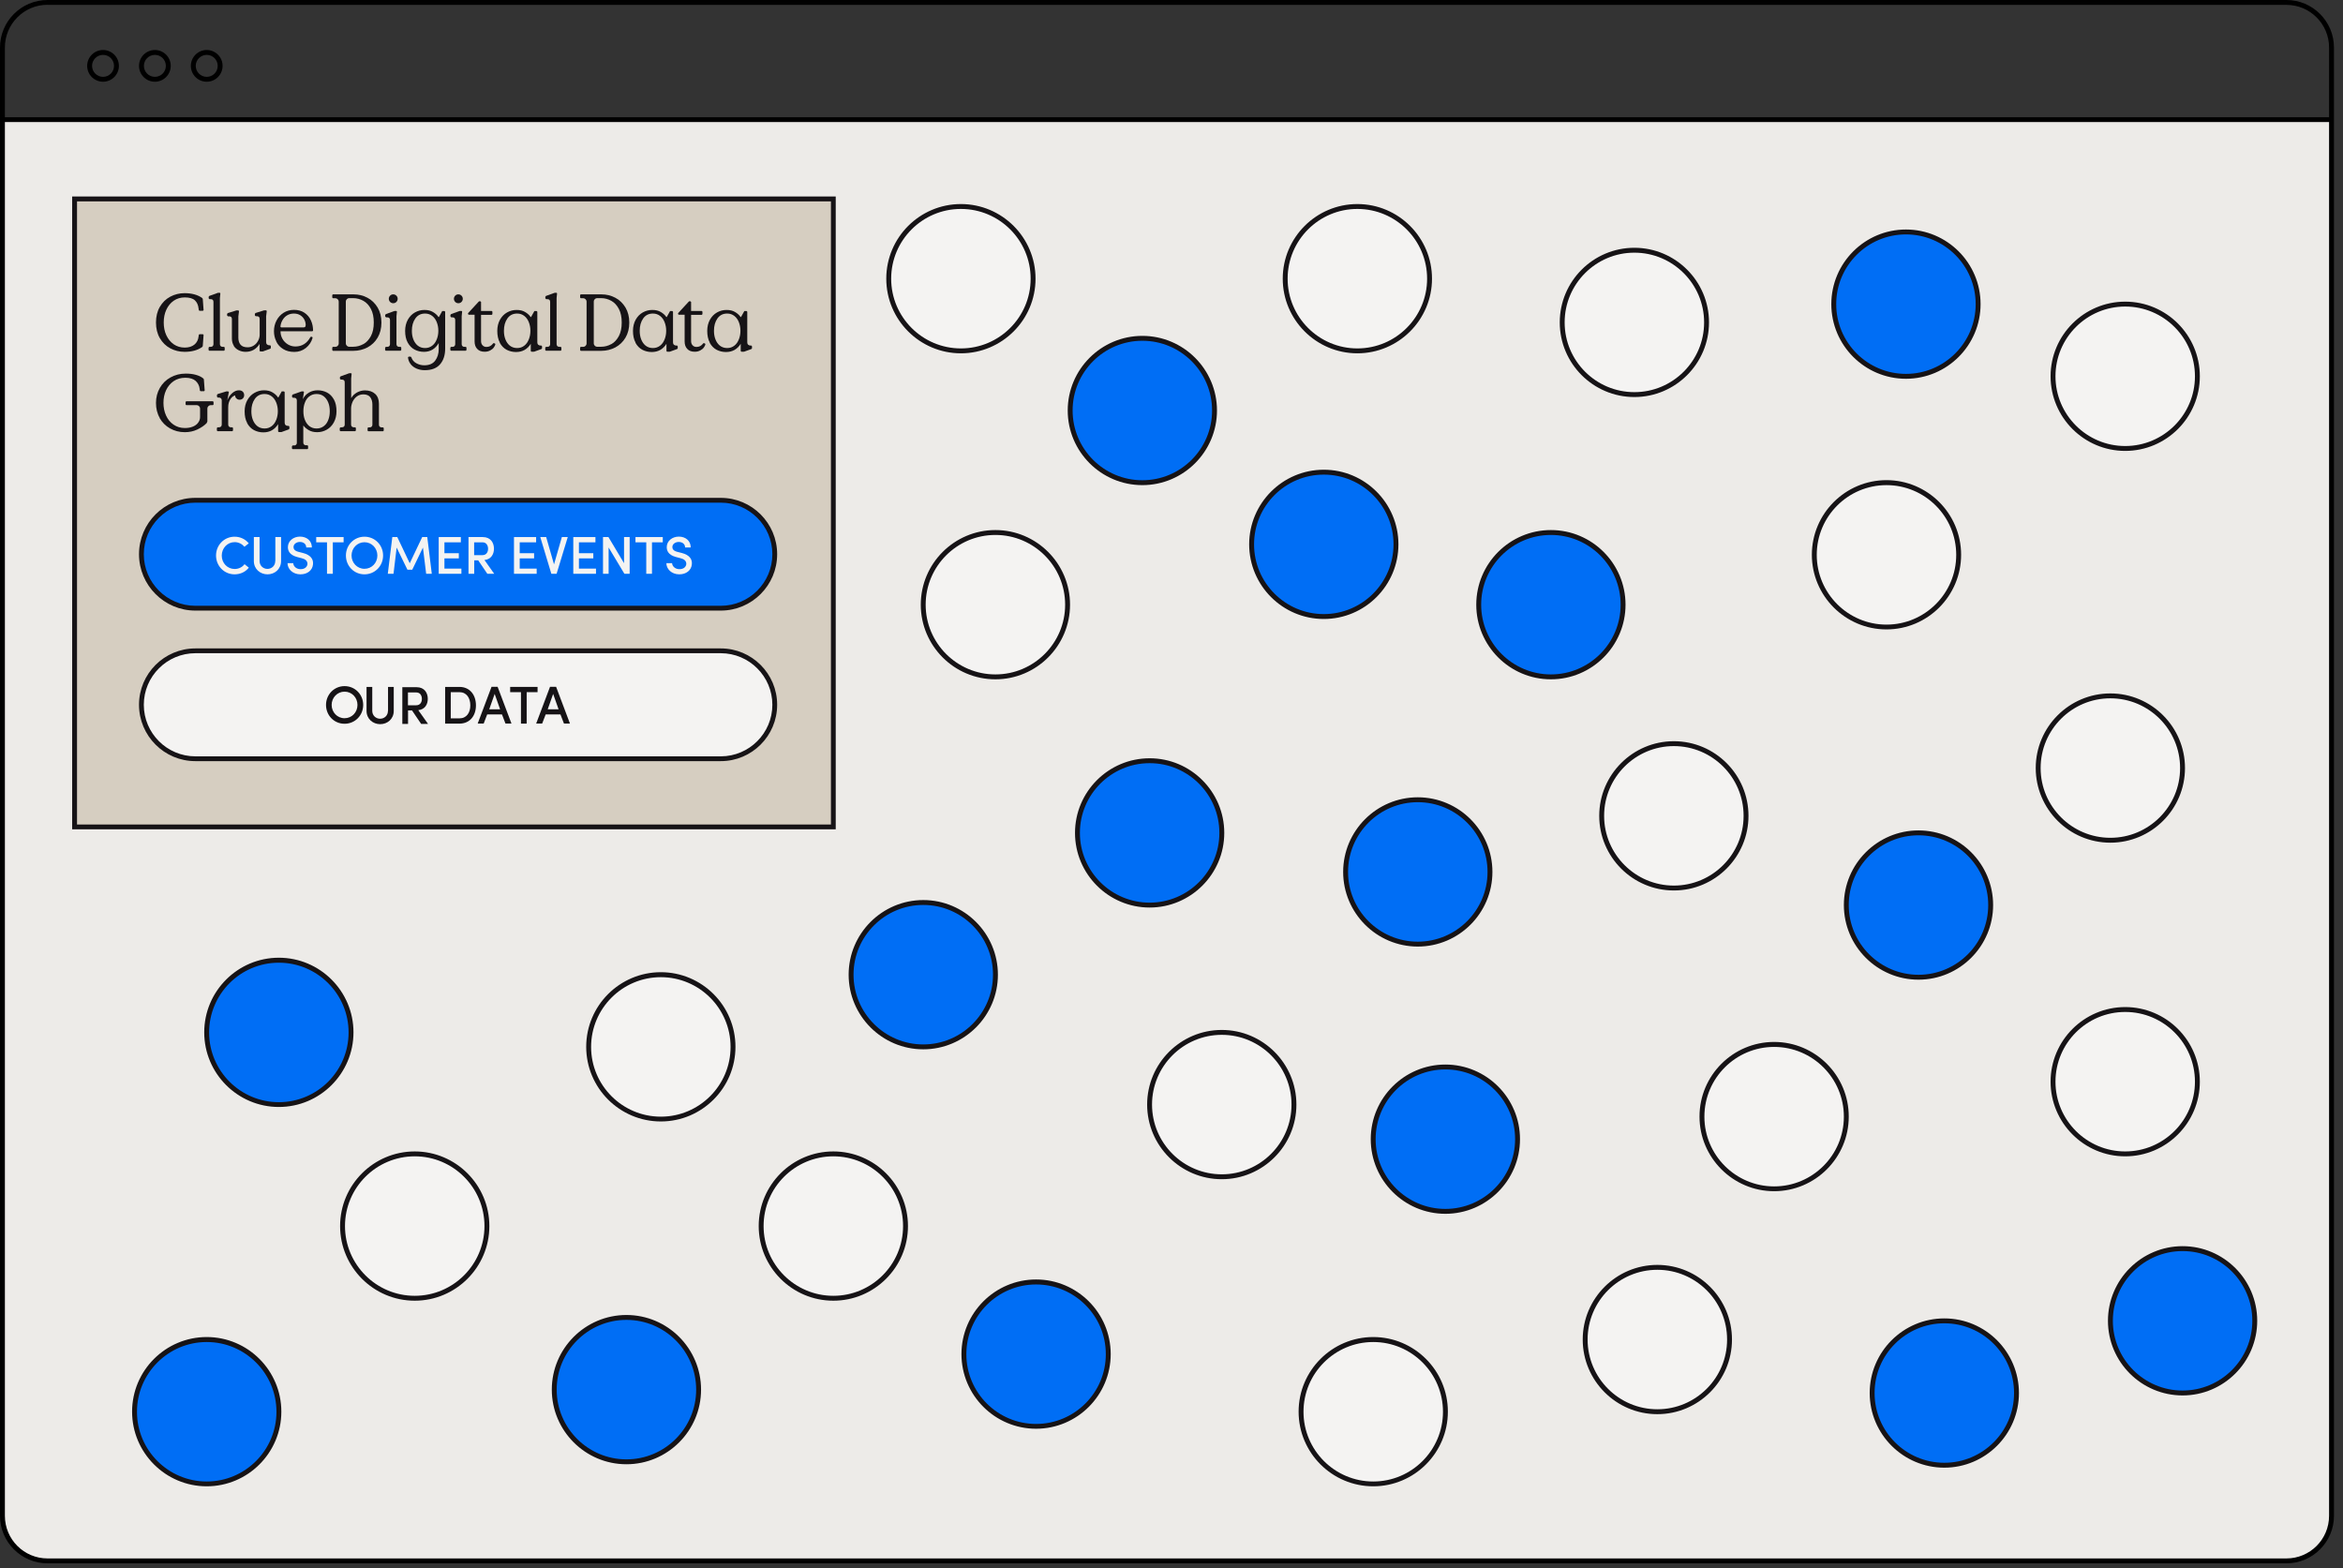 <?xml version="1.0" encoding="UTF-8" standalone="no"?>
<svg
   width="254"
   height="170"
   viewBox="0 0 254 170"
   fill="none"
   version="1.1"
   id="svg371"
   sodipodi:docname="data-graph-1-cluster-updated.svg"
   inkscape:version="1.2.2 (b0a84865, 2022-12-01)"
   xmlns:inkscape="http://www.inkscape.org/namespaces/inkscape"
   xmlns:sodipodi="http://sodipodi.sourceforge.net/DTD/sodipodi-0.dtd"
   xmlns="http://www.w3.org/2000/svg"
   xmlns:svg="http://www.w3.org/2000/svg">
  <rect x="0" y="0" width="254" height="170" fill="#333333" stroke="none"/>
  <sodipodi:namedview
     id="namedview373"
     pagecolor="#ffffff"
     bordercolor="#666666"
     borderopacity="1.0"
     inkscape:showpageshadow="2"
     inkscape:pageopacity="0.0"
     inkscape:pagecheckerboard="0"
     inkscape:deskcolor="#d1d1d1"
     showgrid="false"
     inkscape:zoom="2.3536704"
     inkscape:cx="57.994525"
     inkscape:cy="-9.7719713"
     inkscape:window-width="1728"
     inkscape:window-height="878"
     inkscape:window-x="0"
     inkscape:window-y="38"
     inkscape:window-maximized="0"
     inkscape:current-layer="g364" />
  <g
     clip-path="url(#clip0_309_55327)"
     id="g364">
    <path
       fill-rule="evenodd"
       clip-rule="evenodd"
       d="M247.92 169.21H5.41C2.57 169.21 0.26 166.9 0.26 164.06V12.97H252.75V164.37C252.75 167.04 250.58 169.21 247.91 169.21"
       fill="#EDEBE8"
       id="path132" />
    <path
       fill-rule="evenodd"
       clip-rule="evenodd"
       d="M5.15 0.52C2.6 0.52 0.53 2.6 0.53 5.15V164.32C0.53 166.87 2.6 168.94 5.15 168.94H247.87C250.42 168.94 252.49 166.87 252.49 164.32V5.15C252.49 2.6 250.42 0.53 247.87 0.53H5.15V0.52ZM247.87 169.47H5.15C2.31 169.47 0 167.16 0 164.32V5.15C0 2.31 2.31 0 5.15 0H247.87C250.71 0 253.02 2.31 253.02 5.15V164.32C253.02 167.16 250.71 169.47 247.87 169.47Z"
       fill="black"
       id="path134" />
    <path
       fill-rule="evenodd"
       clip-rule="evenodd"
       d="M11.17 5.95C10.51 5.95 9.98 6.49 9.98 7.14C9.98 7.79 10.51 8.33 11.17 8.33C11.83 8.33 12.36 7.8 12.36 7.14C12.36 6.48 11.83 5.95 11.17 5.95ZM11.17 8.86C10.22 8.86 9.45 8.09 9.45 7.14C9.45 6.19 10.22 5.42 11.17 5.42C12.12 5.42 12.89 6.19 12.89 7.14C12.89 8.09 12.12 8.86 11.17 8.86Z"
       fill="black"
       id="path136" />
    <path
       fill-rule="evenodd"
       clip-rule="evenodd"
       d="M16.79 5.95C16.13 5.95 15.6 6.49 15.6 7.14C15.6 7.79 16.13 8.33 16.79 8.33C17.45 8.33 17.98 7.8 17.98 7.14C17.98 6.48 17.45 5.95 16.79 5.95ZM16.79 8.86C15.84 8.86 15.07 8.09 15.07 7.14C15.07 6.19 15.84 5.42 16.79 5.42C17.74 5.42 18.51 6.19 18.51 7.14C18.51 8.09 17.74 8.86 16.79 8.86Z"
       fill="black"
       id="path138" />
    <path
       fill-rule="evenodd"
       clip-rule="evenodd"
       d="M22.41 5.95C21.75 5.95 21.22 6.49 21.22 7.14C21.22 7.79 21.75 8.33 22.41 8.33C23.07 8.33 23.6 7.8 23.6 7.14C23.6 6.48 23.07 5.95 22.41 5.95ZM22.41 8.86C21.46 8.86 20.69 8.09 20.69 7.14C20.69 6.19 21.46 5.42 22.41 5.42C23.36 5.42 24.13 6.19 24.13 7.14C24.13 8.09 23.36 8.86 22.41 8.86Z"
       fill="black"
       id="path140" />
    <path
       fill-rule="evenodd"
       clip-rule="evenodd"
       d="M0.26 13.23H252.75V12.71H0.26V13.23Z"
       fill="black"
       id="path142" />
    <path
       fill-rule="evenodd"
       clip-rule="evenodd"
       d="M145.88 94.52C145.88 98.84 149.38 102.34 153.7 102.34C158.02 102.34 161.52 98.84 161.52 94.52C161.52 90.2 158.02 86.7 153.7 86.7C149.38 86.7 145.88 90.2 145.88 94.52Z"
       fill="#006EF5"
       id="path144" />
    <path
       fill-rule="evenodd"
       clip-rule="evenodd"
       d="M153.7 86.96C149.53 86.96 146.14 90.35 146.14 94.52C146.14 98.69 149.53 102.08 153.7 102.08C157.87 102.08 161.26 98.69 161.26 94.52C161.26 90.35 157.87 86.96 153.7 86.96ZM153.7 102.61C149.24 102.61 145.61 98.98 145.61 94.52C145.61 90.06 149.24 86.43 153.7 86.43C158.16 86.43 161.79 90.06 161.79 94.52C161.79 98.98 158.16 102.61 153.7 102.61Z"
       fill="#161316"
       id="path146" />
    <path
       fill-rule="evenodd"
       clip-rule="evenodd"
       d="M200.15 98.11C200.15 102.43 203.65 105.93 207.97 105.93C212.29 105.93 215.79 102.43 215.79 98.11C215.79 93.79 212.29 90.29 207.97 90.29C203.65 90.29 200.15 93.79 200.15 98.11Z"
       fill="#006EF5"
       id="path148" />
    <path
       fill-rule="evenodd"
       clip-rule="evenodd"
       d="M207.98 90.55C203.81 90.55 200.42 93.94 200.42 98.11C200.42 102.28 203.81 105.67 207.98 105.67C212.15 105.67 215.54 102.28 215.54 98.11C215.54 93.94 212.15 90.55 207.98 90.55ZM207.98 106.2C203.52 106.2 199.89 102.57 199.89 98.11C199.89 93.65 203.52 90.02 207.98 90.02C212.44 90.02 216.07 93.65 216.07 98.11C216.07 102.57 212.44 106.2 207.98 106.2Z"
       fill="#161316"
       id="path150" />
    <path
       fill-rule="evenodd"
       clip-rule="evenodd"
       d="M220.96 83.26C220.96 87.58 224.46 91.08 228.78 91.08C233.1 91.08 236.6 87.58 236.6 83.26C236.6 78.94 233.1 75.44 228.78 75.44C224.46 75.44 220.96 78.94 220.96 83.26Z"
       fill="#F4F3F2"
       id="path152" />
    <path
       fill-rule="evenodd"
       clip-rule="evenodd"
       d="M228.78 75.7C224.61 75.7 221.22 79.09 221.22 83.26C221.22 87.43 224.61 90.82 228.78 90.82C232.95 90.82 236.34 87.43 236.34 83.26C236.34 79.09 232.95 75.7 228.78 75.7ZM228.78 91.35C224.32 91.35 220.69 87.72 220.69 83.26C220.69 78.8 224.32 75.17 228.78 75.17C233.24 75.17 236.87 78.8 236.87 83.26C236.87 87.72 233.24 91.35 228.78 91.35Z"
       fill="#161316"
       id="path154" />
    <path
       fill-rule="evenodd"
       clip-rule="evenodd"
       d="M222.57 40.8C222.57 45.12 226.07 48.62 230.39 48.62C234.71 48.62 238.21 45.12 238.21 40.8C238.21 36.48 234.71 32.98 230.39 32.98C226.07 32.98 222.57 36.48 222.57 40.8Z"
       fill="#F4F3F2"
       id="path156" />
    <path
       fill-rule="evenodd"
       clip-rule="evenodd"
       d="M230.39 33.23C226.22 33.23 222.83 36.62 222.83 40.79C222.83 44.96 226.22 48.35 230.39 48.35C234.56 48.35 237.95 44.96 237.95 40.79C237.95 36.62 234.56 33.23 230.39 33.23ZM230.39 48.88C225.93 48.88 222.3 45.25 222.3 40.79C222.3 36.33 225.93 32.7 230.39 32.7C234.85 32.7 238.48 36.33 238.48 40.79C238.48 45.25 234.85 48.88 230.39 48.88Z"
       fill="#161316"
       id="path158" />
    <path
       fill-rule="evenodd"
       clip-rule="evenodd"
       d="M184.5 121.05C184.5 125.37 188 128.87 192.32 128.87C196.64 128.87 200.14 125.37 200.14 121.05C200.14 116.73 196.64 113.23 192.32 113.23C188 113.23 184.5 116.73 184.5 121.05Z"
       fill="#F4F3F2"
       id="path160" />
    <path
       fill-rule="evenodd"
       clip-rule="evenodd"
       d="M192.33 113.49C188.16 113.49 184.77 116.88 184.77 121.05C184.77 125.22 188.16 128.61 192.33 128.61C196.5 128.61 199.89 125.22 199.89 121.05C199.89 116.88 196.5 113.49 192.33 113.49ZM192.33 129.13C187.87 129.13 184.24 125.5 184.24 121.04C184.24 116.58 187.87 112.95 192.33 112.95C196.79 112.95 200.42 116.58 200.42 121.04C200.42 125.5 196.79 129.13 192.33 129.13Z"
       fill="#161316"
       id="path162" />
    <path
       fill-rule="evenodd"
       clip-rule="evenodd"
       d="M222.57 117.26C222.57 121.58 226.07 125.08 230.39 125.08C234.71 125.08 238.21 121.58 238.21 117.26C238.21 112.94 234.71 109.44 230.39 109.44C226.07 109.44 222.57 112.94 222.57 117.26Z"
       fill="#F4F3F2"
       id="path164" />
    <path
       fill-rule="evenodd"
       clip-rule="evenodd"
       d="M230.39 109.7C226.22 109.7 222.83 113.09 222.83 117.26C222.83 121.43 226.22 124.82 230.39 124.82C234.56 124.82 237.95 121.43 237.95 117.26C237.95 113.09 234.56 109.7 230.39 109.7ZM230.39 125.35C225.93 125.35 222.3 121.72 222.3 117.26C222.3 112.8 225.93 109.17 230.39 109.17C234.85 109.17 238.48 112.8 238.48 117.26C238.48 121.72 234.85 125.35 230.39 125.35Z"
       fill="#161316"
       id="path166" />
    <path
       fill-rule="evenodd"
       clip-rule="evenodd"
       d="M104.49 146.8C104.49 151.12 107.99 154.62 112.31 154.62C116.63 154.62 120.13 151.12 120.13 146.8C120.13 142.48 116.63 138.98 112.31 138.98C107.99 138.98 104.49 142.48 104.49 146.8Z"
       fill="#006EF5"
       id="path168" />
    <path
       fill-rule="evenodd"
       clip-rule="evenodd"
       d="M112.32 139.24C108.15 139.24 104.76 142.63 104.76 146.8C104.76 150.97 108.15 154.36 112.32 154.36C116.49 154.36 119.88 150.97 119.88 146.8C119.88 142.63 116.49 139.24 112.32 139.24ZM112.32 154.88C107.86 154.88 104.23 151.25 104.23 146.79C104.23 142.33 107.86 138.7 112.32 138.7C116.78 138.7 120.41 142.33 120.41 146.79C120.41 151.25 116.78 154.88 112.32 154.88Z"
       fill="#161316"
       id="path170" />
    <path
       fill-rule="evenodd"
       clip-rule="evenodd"
       d="M60.09 150.64C60.09 154.96 63.59 158.46 67.91 158.46C72.23 158.46 75.73 154.96 75.73 150.64C75.73 146.32 72.23 142.82 67.91 142.82C63.59 142.82 60.09 146.32 60.09 150.64Z"
       fill="#006EF5"
       id="path172" />
    <path
       fill-rule="evenodd"
       clip-rule="evenodd"
       d="M67.91 143.08C63.74 143.08 60.35 146.47 60.35 150.64C60.35 154.81 63.74 158.2 67.91 158.2C72.08 158.2 75.47 154.81 75.47 150.64C75.47 146.47 72.08 143.08 67.91 143.08ZM67.91 158.73C63.45 158.73 59.82 155.1 59.82 150.64C59.82 146.18 63.45 142.55 67.91 142.55C72.37 142.55 76 146.18 76 150.64C76 155.1 72.37 158.73 67.91 158.73Z"
       fill="#161316"
       id="path174" />
    <path
       fill-rule="evenodd"
       clip-rule="evenodd"
       d="M82.51 132.91C82.51 137.23 86.01 140.73 90.33 140.73C94.65 140.73 98.15 137.23 98.15 132.91C98.15 128.59 94.65 125.09 90.33 125.09C86.01 125.09 82.51 128.59 82.51 132.91Z"
       fill="#F4F3F2"
       id="path176" />
    <path
       fill-rule="evenodd"
       clip-rule="evenodd"
       d="M90.34 125.35C86.17 125.35 82.78 128.74 82.78 132.91C82.78 137.08 86.17 140.47 90.34 140.47C94.51 140.47 97.9 137.08 97.9 132.91C97.9 128.74 94.51 125.35 90.34 125.35ZM90.34 141C85.88 141 82.25 137.37 82.25 132.91C82.25 128.45 85.88 124.82 90.34 124.82C94.8 124.82 98.43 128.45 98.43 132.91C98.43 137.37 94.8 141 90.34 141Z"
       fill="#161316"
       id="path178" />
    <path
       fill-rule="evenodd"
       clip-rule="evenodd"
       d="M37.14 132.91C37.14 137.23 40.64 140.73 44.96 140.73C49.28 140.73 52.78 137.23 52.78 132.91C52.78 128.59 49.28 125.09 44.96 125.09C40.64 125.09 37.14 128.59 37.14 132.91Z"
       fill="#F4F3F2"
       id="path180" />
    <path
       fill-rule="evenodd"
       clip-rule="evenodd"
       d="M44.96 125.35C40.79 125.35 37.4 128.74 37.4 132.91C37.4 137.08 40.79 140.47 44.96 140.47C49.13 140.47 52.52 137.08 52.52 132.91C52.52 128.74 49.13 125.35 44.96 125.35ZM44.96 141C40.5 141 36.87 137.37 36.87 132.91C36.87 128.45 40.5 124.82 44.96 124.82C49.42 124.82 53.05 128.45 53.05 132.91C53.05 137.37 49.42 141 44.96 141Z"
       fill="#161316"
       id="path182" />
    <path
       fill-rule="evenodd"
       clip-rule="evenodd"
       d="M63.81 113.49C63.81 117.81 67.31 121.31 71.63 121.31C75.95 121.31 79.45 117.81 79.45 113.49C79.45 109.17 75.95 105.67 71.63 105.67C67.31 105.67 63.81 109.17 63.81 113.49Z"
       fill="#F4F3F2"
       id="path184" />
    <path
       fill-rule="evenodd"
       clip-rule="evenodd"
       d="M71.64 105.93C67.47 105.93 64.08 109.32 64.08 113.49C64.08 117.66 67.47 121.05 71.64 121.05C75.81 121.05 79.2 117.66 79.2 113.49C79.2 109.32 75.81 105.93 71.64 105.93ZM71.64 121.57C67.18 121.57 63.55 117.94 63.55 113.48C63.55 109.02 67.18 105.39 71.64 105.39C76.1 105.39 79.73 109.02 79.73 113.48C79.73 117.94 76.1 121.57 71.64 121.57Z"
       fill="#161316"
       id="path186" />
    <path
       fill-rule="evenodd"
       clip-rule="evenodd"
       d="M14.58 153.04C14.58 157.36 18.08 160.86 22.4 160.86C26.72 160.86 30.22 157.36 30.22 153.04C30.22 148.72 26.72 145.22 22.4 145.22C18.08 145.22 14.58 148.72 14.58 153.04Z"
       fill="#006EF5"
       id="path188" />
    <path
       fill-rule="evenodd"
       clip-rule="evenodd"
       d="M22.41 145.48C18.24 145.48 14.85 148.87 14.85 153.04C14.85 157.21 18.24 160.6 22.41 160.6C26.58 160.6 29.97 157.21 29.97 153.04C29.97 148.87 26.58 145.48 22.41 145.48ZM22.41 161.12C17.95 161.12 14.32 157.49 14.32 153.03C14.32 148.57 17.95 144.94 22.41 144.94C26.87 144.94 30.5 148.57 30.5 153.03C30.5 157.49 26.87 161.12 22.41 161.12Z"
       fill="#161316"
       id="path190" />
    <path
       fill-rule="evenodd"
       clip-rule="evenodd"
       d="M124.63 119.74C124.63 124.06 128.13 127.56 132.45 127.56C136.77 127.56 140.27 124.06 140.27 119.74C140.27 115.42 136.77 111.92 132.45 111.92C128.13 111.92 124.63 115.42 124.63 119.74Z"
       fill="#F4F3F2"
       id="path192" />
    <path
       fill-rule="evenodd"
       clip-rule="evenodd"
       d="M132.45 112.18C128.28 112.18 124.89 115.57 124.89 119.74C124.89 123.91 128.28 127.3 132.45 127.3C136.62 127.3 140.01 123.91 140.01 119.74C140.01 115.57 136.62 112.18 132.45 112.18ZM132.45 127.83C127.99 127.83 124.36 124.2 124.36 119.74C124.36 115.28 127.99 111.65 132.45 111.65C136.91 111.65 140.54 115.28 140.54 119.74C140.54 124.2 136.91 127.83 132.45 127.83Z"
       fill="#161316"
       id="path194" />
    <path
       fill-rule="evenodd"
       clip-rule="evenodd"
       d="M100.09 65.55C100.09 69.87 103.59 73.37 107.91 73.37C112.23 73.37 115.73 69.87 115.73 65.55C115.73 61.23 112.23 57.73 107.91 57.73C103.59 57.73 100.09 61.23 100.09 65.55Z"
       fill="#F4F3F2"
       id="path196" />
    <path
       fill-rule="evenodd"
       clip-rule="evenodd"
       d="M107.91 57.99C103.74 57.99 100.35 61.38 100.35 65.55C100.35 69.72 103.74 73.11 107.91 73.11C112.08 73.11 115.47 69.72 115.47 65.55C115.47 61.38 112.08 57.99 107.91 57.99ZM107.91 73.64C103.45 73.64 99.82 70.01 99.82 65.55C99.82 61.09 103.45 57.46 107.91 57.46C112.37 57.46 116 61.09 116 65.55C116 70.01 112.37 73.64 107.91 73.64Z"
       fill="#161316"
       id="path198" />
    <path
       fill-rule="evenodd"
       clip-rule="evenodd"
       d="M96.35 30.21C96.35 34.53 99.85 38.03 104.17 38.03C108.49 38.03 111.99 34.53 111.99 30.21C111.99 25.89 108.49 22.39 104.17 22.39C99.85 22.39 96.35 25.89 96.35 30.21Z"
       fill="#F4F3F2"
       id="path200" />
    <path
       fill-rule="evenodd"
       clip-rule="evenodd"
       d="M104.17 22.65C100 22.65 96.61 26.04 96.61 30.21C96.61 34.38 100 37.77 104.17 37.77C108.34 37.77 111.73 34.38 111.73 30.21C111.73 26.04 108.34 22.65 104.17 22.65ZM104.17 38.3C99.71 38.3 96.08 34.67 96.08 30.21C96.08 25.75 99.71 22.12 104.17 22.12C108.63 22.12 112.26 25.75 112.26 30.21C112.26 34.67 108.63 38.3 104.17 38.3Z"
       fill="#161316"
       id="path202" />
    <path
       fill-rule="evenodd"
       clip-rule="evenodd"
       d="M171.85 145.21C171.85 149.53 175.35 153.03 179.67 153.03C183.99 153.03 187.49 149.53 187.49 145.21C187.49 140.89 183.99 137.39 179.67 137.39C175.35 137.39 171.85 140.89 171.85 145.21Z"
       fill="#F4F3F2"
       id="path204" />
    <path
       fill-rule="evenodd"
       clip-rule="evenodd"
       d="M179.67 137.65C175.5 137.65 172.11 141.04 172.11 145.21C172.11 149.38 175.5 152.77 179.67 152.77C183.84 152.77 187.23 149.38 187.23 145.21C187.23 141.04 183.84 137.65 179.67 137.65ZM179.67 153.3C175.21 153.3 171.58 149.67 171.58 145.21C171.58 140.75 175.21 137.12 179.67 137.12C184.13 137.12 187.76 140.75 187.76 145.21C187.76 149.67 184.13 153.3 179.67 153.3Z"
       fill="#161316"
       id="path206" />
    <path
       fill-rule="evenodd"
       clip-rule="evenodd"
       d="M141.04 153.04C141.04 157.36 144.54 160.86 148.86 160.86C153.18 160.86 156.68 157.36 156.68 153.04C156.68 148.72 153.18 145.22 148.86 145.22C144.54 145.22 141.04 148.72 141.04 153.04Z"
       fill="#F4F3F2"
       id="path208" />
    <path
       fill-rule="evenodd"
       clip-rule="evenodd"
       d="M148.87 145.48C144.7 145.48 141.31 148.87 141.31 153.04C141.31 157.21 144.7 160.6 148.87 160.6C153.04 160.6 156.43 157.21 156.43 153.04C156.43 148.87 153.04 145.48 148.87 145.48ZM148.87 161.12C144.41 161.12 140.78 157.49 140.78 153.03C140.78 148.57 144.41 144.94 148.87 144.94C153.33 144.94 156.96 148.57 156.96 153.03C156.96 157.49 153.33 161.12 148.87 161.12Z"
       fill="#161316"
       id="path210" />
    <path
       fill-rule="evenodd"
       clip-rule="evenodd"
       d="M202.96 151.01C202.96 155.33 206.46 158.83 210.78 158.83C215.1 158.83 218.6 155.33 218.6 151.01C218.6 146.69 215.1 143.19 210.78 143.19C206.46 143.19 202.96 146.69 202.96 151.01Z"
       fill="#006EF5"
       id="path212" />
    <path
       fill-rule="evenodd"
       clip-rule="evenodd"
       d="M210.78 143.45C206.61 143.45 203.22 146.84 203.22 151.01C203.22 155.18 206.61 158.57 210.78 158.57C214.95 158.57 218.34 155.18 218.34 151.01C218.34 146.84 214.95 143.45 210.78 143.45ZM210.78 159.1C206.32 159.1 202.69 155.47 202.69 151.01C202.69 146.55 206.32 142.92 210.78 142.92C215.24 142.92 218.87 146.55 218.87 151.01C218.87 155.47 215.24 159.1 210.78 159.1Z"
       fill="#161316"
       id="path214" />
    <path
       fill-rule="evenodd"
       clip-rule="evenodd"
       d="M92.26 105.66C92.26 109.98 95.76 113.48 100.08 113.48C104.4 113.48 107.9 109.98 107.9 105.66C107.9 101.34 104.4 97.84 100.08 97.84C95.76 97.84 92.26 101.34 92.26 105.66Z"
       fill="#006EF5"
       id="path216" />
    <path
       fill-rule="evenodd"
       clip-rule="evenodd"
       d="M100.09 98.1C95.92 98.1 92.53 101.49 92.53 105.66C92.53 109.83 95.92 113.22 100.09 113.22C104.26 113.22 107.65 109.83 107.65 105.66C107.65 101.49 104.26 98.1 100.09 98.1ZM100.09 113.75C95.63 113.75 92 110.12 92 105.66C92 101.2 95.63 97.57 100.09 97.57C104.55 97.57 108.18 101.2 108.18 105.66C108.18 110.12 104.55 113.75 100.09 113.75Z"
       fill="#161316"
       id="path218" />
    <path
       fill-rule="evenodd"
       clip-rule="evenodd"
       d="M22.41 111.92C22.41 116.24 25.91 119.74 30.23 119.74C34.55 119.74 38.05 116.24 38.05 111.92C38.05 107.6 34.55 104.1 30.23 104.1C25.91 104.1 22.41 107.6 22.41 111.92Z"
       fill="#006EF5"
       id="path220" />
    <path
       fill-rule="evenodd"
       clip-rule="evenodd"
       d="M30.23 104.36C26.06 104.36 22.67 107.75 22.67 111.92C22.67 116.09 26.06 119.48 30.23 119.48C34.4 119.48 37.79 116.09 37.79 111.92C37.79 107.75 34.4 104.36 30.23 104.36ZM30.23 120C25.77 120 22.14 116.37 22.14 111.91C22.14 107.45 25.77 103.82 30.23 103.82C34.69 103.82 38.32 107.45 38.32 111.91C38.32 116.37 34.69 120 30.23 120Z"
       fill="#161316"
       id="path222" />
    <path
       fill-rule="evenodd"
       clip-rule="evenodd"
       d="M228.78 143.18C228.78 147.5 232.28 151 236.6 151C240.92 151 244.42 147.5 244.42 143.18C244.42 138.86 240.92 135.36 236.6 135.36C232.28 135.36 228.78 138.86 228.78 143.18Z"
       fill="#006EF5"
       id="path224" />
    <path
       fill-rule="evenodd"
       clip-rule="evenodd"
       d="M236.61 135.62C232.44 135.62 229.05 139.01 229.05 143.18C229.05 147.35 232.44 150.74 236.61 150.74C240.78 150.74 244.17 147.35 244.17 143.18C244.17 139.01 240.78 135.62 236.61 135.62ZM236.61 151.27C232.15 151.27 228.52 147.64 228.52 143.18C228.52 138.72 232.15 135.09 236.61 135.09C241.07 135.09 244.7 138.72 244.7 143.18C244.7 147.64 241.07 151.27 236.61 151.27Z"
       fill="#161316"
       id="path226" />
    <path
       fill-rule="evenodd"
       clip-rule="evenodd"
       d="M148.87 123.49C148.87 127.81 152.37 131.31 156.69 131.31C161.01 131.31 164.51 127.81 164.51 123.49C164.51 119.17 161.01 115.67 156.69 115.67C152.37 115.67 148.87 119.17 148.87 123.49Z"
       fill="#006EF5"
       id="path228" />
    <path
       fill-rule="evenodd"
       clip-rule="evenodd"
       d="M156.69 115.93C152.52 115.93 149.13 119.32 149.13 123.49C149.13 127.66 152.52 131.05 156.69 131.05C160.86 131.05 164.25 127.66 164.25 123.49C164.25 119.32 160.86 115.93 156.69 115.93ZM156.69 131.58C152.23 131.58 148.6 127.95 148.6 123.49C148.6 119.03 152.23 115.4 156.69 115.4C161.15 115.4 164.78 119.03 164.78 123.49C164.78 127.95 161.15 131.58 156.69 131.58Z"
       fill="#161316"
       id="path230" />
    <path
       fill-rule="evenodd"
       clip-rule="evenodd"
       d="M198.8 32.97C198.8 37.29 202.3 40.79 206.62 40.79C210.94 40.79 214.44 37.29 214.44 32.97C214.44 28.65 210.94 25.15 206.62 25.15C202.3 25.15 198.8 28.65 198.8 32.97Z"
       fill="#006EF5"
       id="path232" />
    <path
       fill-rule="evenodd"
       clip-rule="evenodd"
       d="M206.62 25.41C202.45 25.41 199.06 28.8 199.06 32.97C199.06 37.14 202.45 40.53 206.62 40.53C210.79 40.53 214.18 37.14 214.18 32.97C214.18 28.8 210.79 25.41 206.62 25.41ZM206.62 41.06C202.16 41.06 198.53 37.43 198.53 32.97C198.53 28.51 202.16 24.88 206.62 24.88C211.08 24.88 214.71 28.51 214.71 32.97C214.71 37.43 211.08 41.06 206.62 41.06Z"
       fill="#161316"
       id="path234" />
    <path
       fill-rule="evenodd"
       clip-rule="evenodd"
       d="M160.31 65.55C160.31 69.87 163.81 73.37 168.13 73.37C172.45 73.37 175.95 69.87 175.95 65.55C175.95 61.23 172.45 57.73 168.13 57.73C163.81 57.73 160.31 61.23 160.31 65.55Z"
       fill="#006EF5"
       id="path236" />
    <path
       fill-rule="evenodd"
       clip-rule="evenodd"
       d="M168.13 57.99C163.96 57.99 160.57 61.38 160.57 65.55C160.57 69.72 163.96 73.11 168.13 73.11C172.3 73.11 175.69 69.72 175.69 65.55C175.69 61.38 172.3 57.99 168.13 57.99ZM168.13 73.64C163.67 73.64 160.04 70.01 160.04 65.55C160.04 61.09 163.67 57.46 168.13 57.46C172.59 57.46 176.22 61.09 176.22 65.55C176.22 70.01 172.59 73.64 168.13 73.64Z"
       fill="#161316"
       id="path238" />
    <path
       fill-rule="evenodd"
       clip-rule="evenodd"
       d="M139.33 30.21C139.33 34.53 142.83 38.03 147.15 38.03C151.47 38.03 154.97 34.53 154.97 30.21C154.97 25.89 151.47 22.39 147.15 22.39C142.83 22.39 139.33 25.89 139.33 30.21Z"
       fill="#F4F3F2"
       id="path240" />
    <path
       fill-rule="evenodd"
       clip-rule="evenodd"
       d="M147.15 22.65C142.98 22.65 139.59 26.04 139.59 30.21C139.59 34.38 142.98 37.77 147.15 37.77C151.32 37.77 154.71 34.38 154.71 30.21C154.71 26.04 151.32 22.65 147.15 22.65ZM147.15 38.3C142.69 38.3 139.06 34.67 139.06 30.21C139.06 25.75 142.69 22.12 147.15 22.12C151.61 22.12 155.24 25.75 155.24 30.21C155.24 34.67 151.61 38.3 147.15 38.3Z"
       fill="#161316"
       id="path242" />
    <path
       fill-rule="evenodd"
       clip-rule="evenodd"
       d="M169.35 34.95C169.35 39.27 172.85 42.77 177.17 42.77C181.49 42.77 184.99 39.27 184.99 34.95C184.99 30.63 181.49 27.13 177.17 27.13C172.85 27.13 169.35 30.63 169.35 34.95Z"
       fill="#F4F3F2"
       id="path244" />
    <path
       fill-rule="evenodd"
       clip-rule="evenodd"
       d="M177.18 27.39C173.01 27.39 169.62 30.78 169.62 34.95C169.62 39.12 173.01 42.51 177.18 42.51C181.35 42.51 184.74 39.12 184.74 34.95C184.74 30.78 181.35 27.39 177.18 27.39ZM177.18 43.04C172.72 43.04 169.09 39.41 169.09 34.95C169.09 30.49 172.72 26.86 177.18 26.86C181.64 26.86 185.27 30.49 185.27 34.95C185.27 39.41 181.64 43.04 177.18 43.04Z"
       fill="#161316"
       id="path246" />
    <path
       fill-rule="evenodd"
       clip-rule="evenodd"
       d="M196.68 60.15C196.68 64.47 200.18 67.97 204.5 67.97C208.82 67.97 212.32 64.47 212.32 60.15C212.32 55.83 208.82 52.33 204.5 52.33C200.18 52.33 196.68 55.83 196.68 60.15Z"
       fill="#F4F3F2"
       id="path248" />
    <path
       fill-rule="evenodd"
       clip-rule="evenodd"
       d="M204.51 52.59C200.34 52.59 196.95 55.98 196.95 60.15C196.95 64.32 200.34 67.71 204.51 67.71C208.68 67.71 212.07 64.32 212.07 60.15C212.07 55.98 208.68 52.59 204.51 52.59ZM204.51 68.23C200.05 68.23 196.42 64.6 196.42 60.14C196.42 55.68 200.05 52.05 204.51 52.05C208.97 52.05 212.6 55.68 212.6 60.14C212.6 64.6 208.97 68.23 204.51 68.23Z"
       fill="#161316"
       id="path250" />
    <path
       fill-rule="evenodd"
       clip-rule="evenodd"
       d="M135.68 59.02C135.68 63.34 139.18 66.84 143.5 66.84C147.82 66.84 151.32 63.34 151.32 59.02C151.32 54.7 147.82 51.2 143.5 51.2C139.18 51.2 135.68 54.7 135.68 59.02Z"
       fill="#006EF5"
       id="path252" />
    <path
       fill-rule="evenodd"
       clip-rule="evenodd"
       d="M143.51 51.45C139.34 51.45 135.95 54.84 135.95 59.01C135.95 63.18 139.34 66.57 143.51 66.57C147.68 66.57 151.07 63.18 151.07 59.01C151.07 54.84 147.68 51.45 143.51 51.45ZM143.51 67.1C139.05 67.1 135.42 63.47 135.42 59.01C135.42 54.55 139.05 50.92 143.51 50.92C147.97 50.92 151.6 54.55 151.6 59.01C151.6 63.47 147.97 67.1 143.51 67.1Z"
       fill="#161316"
       id="path254" />
    <path
       fill-rule="evenodd"
       clip-rule="evenodd"
       d="M116.02 44.5C116.02 48.82 119.52 52.32 123.84 52.32C128.16 52.32 131.66 48.82 131.66 44.5C131.66 40.18 128.16 36.68 123.84 36.68C119.52 36.68 116.02 40.18 116.02 44.5Z"
       fill="#006EF5"
       id="path256" />
    <path
       fill-rule="evenodd"
       clip-rule="evenodd"
       d="M123.84 36.94C119.67 36.94 116.28 40.33 116.28 44.5C116.28 48.67 119.67 52.06 123.84 52.06C128.01 52.06 131.4 48.67 131.4 44.5C131.4 40.33 128.01 36.94 123.84 36.94ZM123.84 52.59C119.38 52.59 115.75 48.96 115.75 44.5C115.75 40.04 119.38 36.41 123.84 36.41C128.3 36.41 131.93 40.04 131.93 44.5C131.93 48.96 128.3 52.59 123.84 52.59Z"
       fill="#161316"
       id="path258" />
    <path
       fill-rule="evenodd"
       clip-rule="evenodd"
       d="M173.63 88.44C173.63 92.76 177.13 96.26 181.45 96.26C185.77 96.26 189.27 92.76 189.27 88.44C189.27 84.12 185.77 80.62 181.45 80.62C177.13 80.62 173.63 84.12 173.63 88.44Z"
       fill="#F4F3F2"
       id="path260" />
    <path
       fill-rule="evenodd"
       clip-rule="evenodd"
       d="M181.46 80.88C177.29 80.88 173.9 84.27 173.9 88.44C173.9 92.61 177.29 96 181.46 96C185.63 96 189.02 92.61 189.02 88.44C189.02 84.27 185.63 80.88 181.46 80.88ZM181.46 96.53C177 96.53 173.37 92.9 173.37 88.44C173.37 83.98 177 80.35 181.46 80.35C185.92 80.35 189.55 83.98 189.55 88.44C189.55 92.9 185.92 96.53 181.46 96.53Z"
       fill="#161316"
       id="path262" />
    <path
       fill-rule="evenodd"
       clip-rule="evenodd"
       d="M8.08 89.64H90.34V21.57H8.08V89.64Z"
       fill="#D6CEC1"
       id="path264" />
    <path
       fill-rule="evenodd"
       clip-rule="evenodd"
       d="M8.35 89.38H90.08V21.83H8.35V89.38ZM7.82 89.9H90.6V21.3H7.82V89.9Z"
       fill="#161316"
       id="path266" />
    <path
       fill-rule="evenodd"
       clip-rule="evenodd"
       d="M78.14 65.93H21.18C17.96 65.93 15.33 63.3 15.33 60.08C15.33 56.86 17.96 54.23 21.18 54.23H78.14C81.36 54.23 83.99 56.86 83.99 60.08C83.99 63.3 81.36 65.93 78.14 65.93Z"
       fill="#006EF5"
       id="path268" />
    <path
       fill-rule="evenodd"
       clip-rule="evenodd"
       d="M21.18 54.49C18.1 54.49 15.59 57 15.59 60.08C15.59 63.16 18.1 65.67 21.18 65.67H78.14C81.22 65.67 83.73 63.16 83.73 60.08C83.73 57 81.22 54.49 78.14 54.49H21.18ZM78.14 66.19H21.18C17.81 66.19 15.07 63.45 15.07 60.08C15.07 56.71 17.81 53.97 21.18 53.97H78.14C81.51 53.97 84.25 56.71 84.25 60.08C84.25 63.45 81.51 66.19 78.14 66.19Z"
       fill="#161316"
       id="path270" />
    <path
       fill-rule="evenodd"
       clip-rule="evenodd"
       d="M26.98 61.53C26.63 61.98 26.08 62.26 25.43 62.26C24.3 62.26 23.42 61.35 23.42 60.22C23.42 59.09 24.3 58.18 25.43 58.18C26.07 58.18 26.61 58.46 26.97 58.9L26.5 59.27C26.24 58.97 25.87 58.77 25.44 58.77C24.65 58.77 24.04 59.42 24.04 60.23C24.04 61.04 24.65 61.68 25.44 61.68C25.88 61.68 26.27 61.48 26.51 61.16L26.98 61.54V61.53Z"
       fill="#F4F3F2"
       id="path272" />
    <path
       fill-rule="evenodd"
       clip-rule="evenodd"
       d="M29.85 60.82V58.22H30.47V60.82C30.47 61.69 29.79 62.26 29 62.26C28.21 62.26 27.52 61.69 27.52 60.82V58.22H28.14V60.82C28.14 61.33 28.54 61.67 28.99 61.67C29.44 61.67 29.84 61.34 29.84 60.82"
       fill="#F4F3F2"
       id="path274" />
    <path
       fill-rule="evenodd"
       clip-rule="evenodd"
       d="M31.79 61.05C31.8 61.37 32.11 61.7 32.58 61.7C33.05 61.7 33.29 61.45 33.33 61.16C33.35 60.79 33.07 60.6 32.7 60.51L32.2 60.38C31.35 60.15 31.21 59.66 31.21 59.31C31.21 58.63 31.82 58.17 32.52 58.17C33.25 58.17 33.81 58.62 33.81 59.35H33.2C33.2 58.99 32.92 58.75 32.51 58.75C32.15 58.75 31.82 58.97 31.82 59.3C31.82 59.46 31.88 59.7 32.35 59.82L32.86 59.95C33.66 60.16 34 60.61 33.93 61.19C33.87 61.81 33.34 62.26 32.57 62.26C31.74 62.26 31.17 61.69 31.17 61.05H31.78H31.79Z"
       fill="#F4F3F2"
       id="path276" />
    <path
       fill-rule="evenodd"
       clip-rule="evenodd"
       d="M34.28 58.22H37.25V58.79H36.08V62.2H35.45V58.79H34.28V58.22Z"
       fill="#F4F3F2"
       id="path278" />
    <path
       fill-rule="evenodd"
       clip-rule="evenodd"
       d="M39.51 61.66C40.3 61.66 40.91 61.02 40.91 60.22C40.91 59.42 40.3 58.78 39.51 58.78C38.72 58.78 38.11 59.43 38.11 60.22C38.11 61.01 38.72 61.66 39.51 61.66ZM39.51 58.18C40.65 58.18 41.53 59.09 41.53 60.22C41.53 61.35 40.65 62.26 39.51 62.26C38.37 62.26 37.5 61.35 37.5 60.22C37.5 59.09 38.38 58.18 39.51 58.18Z"
       fill="#F4F3F2"
       id="path280" />
    <path
       fill-rule="evenodd"
       clip-rule="evenodd"
       d="M45.77 58.22H46.32L46.81 62.2H46.2L45.85 59.36L44.69 61.76H44.17L43 59.36L42.66 62.2H42.04L42.53 58.22H43.07L44.42 61.06L45.77 58.22Z"
       fill="#F4F3F2"
       id="path282" />
    <path
       fill-rule="evenodd"
       clip-rule="evenodd"
       d="M47.56 58.22H49.96V58.79H48.18V59.97H49.74V60.53H48.18V61.64H50.02V62.2H47.56V58.22Z"
       fill="#F4F3F2"
       id="path284" />
    <path
       fill-rule="evenodd"
       clip-rule="evenodd"
       d="M51.4 58.79V60.18H52.29C52.74 60.18 52.91 59.83 52.91 59.49C52.91 59.15 52.74 58.79 52.31 58.79H51.4ZM53.57 62.2H52.83L51.84 60.74H51.41V62.2H50.79V58.22H52.34C53.2 58.22 53.55 58.85 53.55 59.48C53.55 60.06 53.26 60.63 52.52 60.71L53.57 62.19V62.2Z"
       fill="#F4F3F2"
       id="path286" />
    <path
       fill-rule="evenodd"
       clip-rule="evenodd"
       d="M55.72 58.22H58.12V58.79H56.34V59.97H57.9V60.53H56.34V61.64H58.18V62.2H55.72V58.22Z"
       fill="#F4F3F2"
       id="path288" />
    <path
       fill-rule="evenodd"
       clip-rule="evenodd"
       d="M59.21 58.22L60.06 61.18L60.91 58.22H61.55L60.34 62.2H59.77L58.57 58.22H59.21Z"
       fill="#F4F3F2"
       id="path290" />
    <path
       fill-rule="evenodd"
       clip-rule="evenodd"
       d="M62.15 58.22H64.55V58.79H62.76V59.97H64.32V60.53H62.76V61.64H64.61V62.2H62.15V58.22Z"
       fill="#F4F3F2"
       id="path292" />
    <path
       fill-rule="evenodd"
       clip-rule="evenodd"
       d="M68.26 62.2H67.69L65.98 59.35V62.2H65.37V58.22H65.96L67.65 61.05V58.22H68.26V62.2Z"
       fill="#F4F3F2"
       id="path294" />
    <path
       fill-rule="evenodd"
       clip-rule="evenodd"
       d="M68.89 58.22H71.85V58.79H70.68V62.2H70.06V58.79H68.89V58.22Z"
       fill="#F4F3F2"
       id="path296" />
    <path
       fill-rule="evenodd"
       clip-rule="evenodd"
       d="M72.86 61.05C72.87 61.37 73.18 61.7 73.65 61.7C74.12 61.7 74.36 61.45 74.4 61.16C74.42 60.79 74.14 60.6 73.77 60.51L73.27 60.38C72.42 60.15 72.28 59.66 72.28 59.31C72.28 58.63 72.89 58.17 73.59 58.17C74.32 58.17 74.88 58.62 74.88 59.35H74.27C74.27 58.99 73.99 58.75 73.58 58.75C73.22 58.75 72.89 58.97 72.89 59.3C72.89 59.46 72.95 59.7 73.42 59.82L73.93 59.95C74.73 60.16 75.07 60.61 75 61.19C74.94 61.81 74.41 62.26 73.64 62.26C72.81 62.26 72.24 61.69 72.24 61.05H72.85H72.86Z"
       fill="#F4F3F2"
       id="path298" />
    <path
       fill-rule="evenodd"
       clip-rule="evenodd"
       d="M78.14 82.25H21.18C17.96 82.25 15.33 79.62 15.33 76.4C15.33 73.18 17.96 70.55 21.18 70.55H78.14C81.36 70.55 83.99 73.18 83.99 76.4C83.99 79.62 81.36 82.25 78.14 82.25Z"
       fill="#F4F3F2"
       id="path300" />
    <path
       fill-rule="evenodd"
       clip-rule="evenodd"
       d="M21.18 70.81C18.1 70.81 15.59 73.32 15.59 76.4C15.59 79.48 18.1 81.99 21.18 81.99H78.14C81.22 81.99 83.73 79.48 83.73 76.4C83.73 73.32 81.22 70.81 78.14 70.81H21.18ZM78.14 82.51H21.18C17.81 82.51 15.07 79.77 15.07 76.4C15.07 73.03 17.81 70.29 21.18 70.29H78.14C81.51 70.29 84.25 73.03 84.25 76.4C84.25 79.77 81.51 82.51 78.14 82.51Z"
       fill="#161316"
       id="path302" />
    <path
       fill-rule="evenodd"
       clip-rule="evenodd"
       d="m 37.353,77.858 c 0.79,0 1.4,-0.64 1.4,-1.44 0,-0.8 -0.61,-1.44 -1.4,-1.44 -0.79,0 -1.4,0.65 -1.4,1.44 0,0.79 0.61,1.44 1.4,1.44 z m 0,-3.48 c 1.14,0 2.02,0.91 2.02,2.04 0,1.13 -0.88,2.04 -2.02,2.04 -1.14,0 -2.01,-0.91 -2.01,-2.04 0,-1.13 0.88,-2.04 2.01,-2.04 z"
       fill="#f4f3f2"
       id="path280-7"
       style="fill:#161316;fill-opacity:1" />
    <path
       fill-rule="evenodd"
       clip-rule="evenodd"
       d="m 44.225,75.065 v 1.39 h 0.89 c 0.45,0 0.62,-0.35 0.62,-0.69 0,-0.34 -0.17,-0.7 -0.6,-0.7 z m 2.17,3.41 h -0.74 l -0.99,-1.46 h -0.43 v 1.46 h -0.62 v -3.98 h 1.55 c 0.86,0 1.21,0.63 1.21,1.26 0,0.58 -0.29,1.15 -1.03,1.23 l 1.05,1.48 z"
       fill="#f4f3f2"
       id="path286-0"
       style="fill:#161316;fill-opacity:1" />
    <path
       fill-rule="evenodd"
       clip-rule="evenodd"
       d="m 42.066,77.063 v -2.6 h 0.62 v 2.6 c 0,0.87 -0.68,1.44 -1.47,1.44 -0.79,0 -1.48,-0.57 -1.48,-1.44 v -2.6 h 0.62 v 2.6 c 0,0.51 0.4,0.85 0.85,0.85 0.45,0 0.85,-0.33 0.85,-0.85"
       fill="#161316"
       id="path308" />
    <path
       fill-rule="evenodd"
       clip-rule="evenodd"
       d="m 48.866,77.873 h 0.94 c 0.78,0 1.18,-0.62 1.18,-1.41 0,-0.79 -0.4,-1.43 -1.18,-1.43 h -0.94 z m -0.61,0.57 v -3.98 h 1.55 c 1.13,0 1.79,0.87 1.79,2 0,1.13 -0.66,1.98 -1.79,1.98 z"
       fill="#161316"
       id="path312" />
    <path
       fill-rule="evenodd"
       clip-rule="evenodd"
       d="m 53.026,76.893 h 1.19 l -0.59,-1.67 -0.59,1.67 z m 1.4,0.55 h -1.61 l -0.38,0.99 h -0.65 l 1.5,-3.98 h 0.66 l 1.5,3.98 h -0.65 l -0.38,-0.99 z"
       fill="#161316"
       id="path314" />
    <path
       fill-rule="evenodd"
       clip-rule="evenodd"
       d="m 55.306,74.463 h 2.97 v 0.57 h -1.18 v 3.41 h -0.62 v -3.41 h -1.17 z"
       fill="#161316"
       id="path316" />
    <path
       fill-rule="evenodd"
       clip-rule="evenodd"
       d="m 59.366,76.893 h 1.19 l -0.59,-1.67 -0.59,1.67 z m 1.4,0.55 h -1.61 l -0.38,0.99 h -0.65 l 1.5,-3.98 h 0.66 l 1.5,3.98 h -0.65 l -0.38,-0.99 z"
       fill="#161316"
       id="path318" />
    <path
       fill-rule="evenodd"
       clip-rule="evenodd"
       d="M116.81 90.29C116.81 94.61 120.31 98.11 124.63 98.11C128.95 98.11 132.45 94.61 132.45 90.29C132.45 85.97 128.95 82.47 124.63 82.47C120.31 82.47 116.81 85.97 116.81 90.29Z"
       fill="#006EF5"
       id="path320" />
    <path
       fill-rule="evenodd"
       clip-rule="evenodd"
       d="M124.63 82.73C120.46 82.73 117.07 86.12 117.07 90.29C117.07 94.46 120.46 97.85 124.63 97.85C128.8 97.85 132.19 94.46 132.19 90.29C132.19 86.12 128.8 82.73 124.63 82.73ZM124.63 98.38C120.17 98.38 116.54 94.75 116.54 90.29C116.54 85.83 120.17 82.2 124.63 82.2C129.09 82.2 132.72 85.83 132.72 90.29C132.72 94.75 129.09 98.38 124.63 98.38Z"
       fill="#161316"
       id="path322" />
    <path
       d="M17.33 36.66C17.05 36.18 16.91 35.61 16.91 34.96C16.91 34.31 17.05 33.74 17.33 33.26C17.61 32.78 17.99 32.41 18.46 32.16C18.93 31.91 19.45 31.78 20.01 31.78C20.78 31.78 21.41 31.95 21.9 32.29L21.98 32.39L22.07 33.62L22 33.69H21.62L21.55 33.62L21.53 33.46C21.49 33.06 21.35 32.76 21.12 32.55C20.89 32.34 20.52 32.24 20.03 32.24C19.58 32.24 19.18 32.36 18.83 32.6C18.48 32.84 18.22 33.17 18.03 33.58C17.84 33.99 17.75 34.45 17.75 34.96C17.75 35.47 17.84 35.93 18.03 36.34C18.22 36.75 18.49 37.08 18.83 37.32C19.18 37.56 19.58 37.68 20.03 37.68C20.46 37.68 20.81 37.57 21.07 37.36C21.33 37.15 21.49 36.85 21.53 36.46L21.55 36.3L21.62 36.23H22L22.07 36.3L21.98 37.53L21.9 37.63C21.41 37.97 20.78 38.14 20.01 38.14C19.45 38.14 18.93 38.01 18.46 37.76C17.99 37.51 17.61 37.14 17.33 36.66Z"
       fill="#161316"
       id="path324" />
    <path
       d="M22.62 37.67L22.69 37.6H22.85C22.94 37.6 23.01 37.57 23.06 37.52C23.12 37.46 23.14 37.39 23.14 37.31V32.72C23.14 32.62 23.11 32.55 23.06 32.5C23 32.45 22.93 32.43 22.84 32.43H22.71L22.62 32.34V32.17L22.69 32.08L23.63 31.74H23.84L23.89 31.8L23.84 32.31V37.31C23.84 37.4 23.87 37.47 23.92 37.52C23.97 37.57 24.05 37.6 24.13 37.6H24.29L24.36 37.67V37.95L24.29 38.02H22.68L22.61 37.95V37.67H22.62Z"
       fill="#161316"
       id="path326" />
    <path
       d="M25.35 37.48C25.21 37.26 25.14 37 25.14 36.7V34.58C25.14 34.48 25.11 34.41 25.06 34.36C25 34.31 24.93 34.29 24.84 34.29H24.71L24.62 34.2V34.03L24.69 33.94L25.63 33.65H25.84L25.91 33.72L25.84 34.3V36.61C25.84 36.93 25.92 37.18 26.08 37.37C26.24 37.56 26.5 37.65 26.85 37.65C27.1 37.65 27.32 37.58 27.52 37.45C27.72 37.32 27.87 37.15 27.98 36.94C28.09 36.73 28.15 36.52 28.15 36.3V34.57C28.15 34.47 28.12 34.4 28.07 34.35C28.01 34.3 27.94 34.28 27.85 34.28H27.72L27.63 34.19V34.02L27.7 33.93L28.64 33.64H28.85L28.92 33.71L28.85 34.29V37.08C28.85 37.19 28.88 37.28 28.95 37.34C29.02 37.4 29.1 37.43 29.19 37.43H29.29L29.36 37.5V37.74L29.29 37.81L28.49 38.1H28.21L28.14 38.03V37.28C27.79 37.85 27.28 38.14 26.62 38.14C26.35 38.14 26.1 38.08 25.88 37.97C25.65 37.86 25.47 37.7 25.33 37.48H25.35Z"
       fill="#161316"
       id="path328" />
    <path
       d="M29.95 37C29.78 36.66 29.7 36.29 29.7 35.9C29.7 35.48 29.79 35.1 29.98 34.74C30.16 34.39 30.42 34.11 30.75 33.9C31.08 33.69 31.46 33.59 31.88 33.59C32.3 33.59 32.69 33.69 33 33.9C33.31 34.11 33.55 34.38 33.7 34.72C33.86 35.06 33.94 35.44 33.94 35.84L33.87 35.91H30.41C30.41 36.21 30.48 36.48 30.62 36.73C30.76 36.98 30.96 37.18 31.2 37.33C31.45 37.48 31.72 37.56 32.02 37.56C32.74 37.56 33.28 37.22 33.66 36.53L33.75 36.5L33.85 36.53L33.89 36.62C33.76 37.07 33.52 37.43 33.16 37.72C32.8 38.01 32.38 38.15 31.91 38.15C31.44 38.15 31.04 38.05 30.7 37.84C30.36 37.63 30.11 37.36 29.95 37.02V37ZM33.09 35.42C33.09 35.42 33.14 35.32 33.14 35.24C33.14 35.03 33.09 34.83 32.99 34.64C32.89 34.45 32.74 34.29 32.55 34.17C32.35 34.05 32.12 33.99 31.86 33.99C31.57 33.99 31.32 34.06 31.1 34.2C30.88 34.34 30.72 34.52 30.6 34.75C30.48 34.97 30.42 35.19 30.4 35.42L30.47 35.49H32.9C32.99 35.49 33.06 35.47 33.09 35.43V35.42Z"
       fill="#161316"
       id="path330" />
    <path
       d="M36.02 37.67L36.09 37.6H36.37C36.46 37.6 36.54 37.56 36.61 37.49C36.68 37.42 36.72 37.34 36.72 37.25V32.68C36.72 32.59 36.68 32.51 36.61 32.44C36.54 32.37 36.46 32.33 36.37 32.33H36.09L36.02 32.26V31.98L36.09 31.91H38.32C38.87 31.91 39.38 32.03 39.84 32.28C40.3 32.52 40.66 32.88 40.94 33.34C41.21 33.8 41.35 34.34 41.35 34.97C41.35 35.6 41.21 36.14 40.94 36.6C40.67 37.06 40.3 37.41 39.84 37.66C39.38 37.9 38.87 38.03 38.32 38.03H36.09L36.02 37.96V37.68V37.67ZM39.39 37.31C39.73 37.12 40 36.82 40.21 36.43C40.42 36.03 40.52 35.55 40.52 34.96C40.52 34.37 40.42 33.89 40.21 33.49C40 33.09 39.73 32.8 39.39 32.61C39.05 32.42 38.68 32.32 38.28 32.32H37.84C37.75 32.32 37.67 32.36 37.6 32.43C37.53 32.5 37.49 32.58 37.49 32.67V37.24C37.49 37.33 37.53 37.41 37.6 37.48C37.67 37.55 37.75 37.59 37.84 37.59H38.28C38.68 37.59 39.05 37.49 39.39 37.3V37.31Z"
       fill="#161316"
       id="path332" />
    <path
       d="M41.76 37.67L41.83 37.6H41.99C42.08 37.6 42.15 37.57 42.2 37.52C42.25 37.47 42.28 37.39 42.28 37.31V34.69C42.28 34.59 42.25 34.52 42.2 34.47C42.15 34.42 42.07 34.4 41.98 34.4H41.85L41.76 34.31V34.14L41.83 34.05L42.77 33.71H42.98L43.03 33.77L42.98 34.28V37.31C42.98 37.4 43.01 37.47 43.06 37.52C43.12 37.58 43.19 37.6 43.27 37.6H43.43L43.5 37.67V37.95L43.43 38.02H41.82L41.75 37.95V37.67H41.76ZM42.15 32.39C42.15 32.26 42.2 32.14 42.29 32.05C42.39 31.95 42.5 31.91 42.63 31.91C42.76 31.91 42.88 31.96 42.97 32.05C43.06 32.14 43.11 32.26 43.11 32.39C43.11 32.52 43.06 32.64 42.97 32.73C42.87 32.83 42.76 32.87 42.63 32.87C42.5 32.87 42.38 32.82 42.29 32.73C42.2 32.64 42.15 32.52 42.15 32.39Z"
       fill="#161316"
       id="path334" />
    <path
       d="M44.52 39.47C44.35 39.26 44.25 39.01 44.23 38.73L44.3 38.66H44.52L44.59 38.73C44.68 39 44.85 39.22 45.12 39.37C45.39 39.52 45.68 39.6 45.99 39.6C46.53 39.6 46.93 39.43 47.18 39.09C47.43 38.75 47.56 38.34 47.56 37.85V37.19C47.19 37.82 46.66 38.14 45.96 38.14C45.6 38.14 45.26 38.06 44.95 37.9C44.64 37.74 44.39 37.48 44.2 37.14C44.01 36.8 43.92 36.37 43.92 35.87C43.92 35.41 44.02 35.01 44.21 34.66C44.41 34.31 44.66 34.05 44.98 33.87C45.3 33.69 45.64 33.6 46.01 33.6C46.38 33.6 46.68 33.67 46.93 33.82C47.19 33.97 47.39 34.15 47.54 34.37H47.58L47.94 33.72H48.19L48.26 33.79V37.79C48.26 38.49 48.08 39.06 47.71 39.49C47.34 39.92 46.79 40.13 46.03 40.13C45.72 40.13 45.44 40.07 45.17 39.96C44.91 39.85 44.69 39.69 44.52 39.48V39.47ZM47.35 36.79C47.46 36.5 47.52 36.2 47.52 35.86C47.52 35.52 47.46 35.21 47.35 34.93C47.24 34.65 47.08 34.42 46.86 34.25C46.64 34.08 46.39 33.99 46.08 33.99C45.62 33.99 45.27 34.17 45.02 34.53C44.77 34.89 44.65 35.33 44.65 35.86C44.65 36.2 44.7 36.51 44.81 36.79C44.92 37.07 45.08 37.3 45.29 37.47C45.51 37.64 45.77 37.73 46.08 37.73C46.39 37.73 46.64 37.64 46.86 37.47C47.08 37.3 47.24 37.07 47.35 36.78V36.79Z"
       fill="#161316"
       id="path336" />
    <path
       d="M48.83 37.67L48.9 37.6H49.06C49.15 37.6 49.22 37.57 49.27 37.52C49.32 37.47 49.35 37.39 49.35 37.31V34.69C49.35 34.59 49.32 34.52 49.27 34.47C49.22 34.42 49.14 34.4 49.05 34.4H48.92L48.83 34.31V34.14L48.9 34.05L49.84 33.71H50.05L50.1 33.77L50.05 34.28V37.31C50.05 37.4 50.08 37.47 50.13 37.52C50.19 37.58 50.26 37.6 50.34 37.6H50.5L50.57 37.67V37.95L50.5 38.02H48.89L48.82 37.95V37.67H48.83ZM49.21 32.39C49.21 32.26 49.26 32.14 49.35 32.05C49.45 31.95 49.56 31.91 49.69 31.91C49.82 31.91 49.94 31.96 50.03 32.05C50.12 32.14 50.17 32.26 50.17 32.39C50.17 32.52 50.12 32.64 50.03 32.73C49.93 32.83 49.82 32.87 49.69 32.87C49.56 32.87 49.44 32.82 49.35 32.73C49.26 32.64 49.21 32.52 49.21 32.39Z"
       fill="#161316"
       id="path338" />
    <path
       d="M51.45 37.02V34.12H50.81L50.74 34.05V33.95L51.93 32.66H52.08L52.15 32.73V33.71H53.31L53.38 33.78V34.06L53.31 34.13H52.15V36.98C52.15 37.16 52.2 37.31 52.31 37.43C52.42 37.55 52.56 37.61 52.73 37.61C52.88 37.61 53.01 37.58 53.13 37.52C53.25 37.46 53.36 37.36 53.47 37.22L53.54 37.19L53.68 37.26L53.7 37.33C53.68 37.43 53.62 37.54 53.53 37.67C53.44 37.8 53.31 37.9 53.14 37.99C52.97 38.08 52.78 38.13 52.55 38.13C52.19 38.13 51.92 38.03 51.73 37.82C51.54 37.62 51.45 37.35 51.45 37.01V37.02Z"
       fill="#161316"
       id="path340" />
    <path
       d="M54.19 37.14C54 36.8 53.91 36.37 53.91 35.87C53.91 35.41 54.01 35.01 54.2 34.66C54.4 34.31 54.65 34.05 54.97 33.87C55.29 33.69 55.63 33.6 56 33.6C56.37 33.6 56.67 33.67 56.92 33.82C57.18 33.97 57.38 34.15 57.53 34.37H57.57L57.93 33.72H58.18L58.25 33.79V37.11C58.25 37.22 58.28 37.31 58.35 37.37C58.42 37.43 58.5 37.46 58.59 37.46H58.69L58.76 37.53V37.77L58.69 37.84L57.89 38.13H57.61L57.54 38.06V37.27C57.17 37.86 56.64 38.16 55.94 38.16C55.58 38.16 55.24 38.08 54.93 37.92C54.62 37.76 54.37 37.5 54.18 37.16L54.19 37.14ZM57.33 36.79C57.44 36.5 57.5 36.2 57.5 35.86C57.5 35.52 57.44 35.21 57.33 34.93C57.22 34.65 57.06 34.42 56.84 34.25C56.62 34.08 56.37 33.99 56.06 33.99C55.6 33.99 55.25 34.17 55 34.53C54.75 34.89 54.63 35.33 54.63 35.86C54.63 36.2 54.68 36.51 54.79 36.79C54.9 37.07 55.06 37.3 55.27 37.47C55.49 37.64 55.75 37.73 56.06 37.73C56.37 37.73 56.62 37.64 56.84 37.47C57.06 37.3 57.22 37.07 57.33 36.78V36.79Z"
       fill="#161316"
       id="path342" />
    <path
       d="M59.12 37.67L59.19 37.6H59.35C59.44 37.6 59.51 37.57 59.56 37.52C59.62 37.46 59.64 37.39 59.64 37.31V32.72C59.64 32.62 59.61 32.55 59.56 32.5C59.5 32.45 59.43 32.43 59.34 32.43H59.21L59.12 32.34V32.17L59.19 32.08L60.13 31.74H60.34L60.39 31.8L60.34 32.31V37.31C60.34 37.4 60.37 37.47 60.42 37.52C60.47 37.57 60.55 37.6 60.63 37.6H60.79L60.86 37.67V37.95L60.79 38.02H59.18L59.11 37.95V37.67H59.12Z"
       fill="#161316"
       id="path344" />
    <path
       d="M62.89 37.67L62.96 37.6H63.24C63.33 37.6 63.41 37.56 63.48 37.49C63.55 37.42 63.59 37.34 63.59 37.25V32.68C63.59 32.59 63.55 32.51 63.48 32.44C63.41 32.37 63.33 32.33 63.24 32.33H62.96L62.89 32.26V31.98L62.96 31.91H65.19C65.74 31.91 66.25 32.03 66.71 32.28C67.17 32.52 67.53 32.88 67.81 33.34C68.08 33.8 68.22 34.34 68.22 34.97C68.22 35.6 68.08 36.14 67.81 36.6C67.54 37.06 67.17 37.41 66.71 37.66C66.25 37.9 65.74 38.03 65.19 38.03H62.96L62.89 37.96V37.68V37.67ZM66.27 37.31C66.61 37.12 66.88 36.82 67.09 36.43C67.3 36.03 67.4 35.55 67.4 34.96C67.4 34.37 67.3 33.89 67.09 33.49C66.88 33.09 66.61 32.8 66.27 32.61C65.93 32.42 65.56 32.32 65.16 32.32H64.72C64.63 32.32 64.55 32.36 64.48 32.43C64.41 32.5 64.37 32.58 64.37 32.67V37.24C64.37 37.33 64.41 37.41 64.48 37.48C64.55 37.55 64.63 37.59 64.72 37.59H65.16C65.56 37.59 65.93 37.49 66.27 37.3V37.31Z"
       fill="#161316"
       id="path346" />
    <path
       d="M68.9 37.14C68.71 36.8 68.62 36.37 68.62 35.87C68.62 35.41 68.72 35.01 68.91 34.66C69.11 34.31 69.36 34.05 69.68 33.87C70 33.69 70.34 33.6 70.71 33.6C71.08 33.6 71.38 33.67 71.63 33.82C71.89 33.97 72.09 34.15 72.24 34.37H72.28L72.64 33.72H72.89L72.96 33.79V37.11C72.96 37.22 72.99 37.31 73.06 37.37C73.13 37.43 73.21 37.46 73.3 37.46H73.4L73.47 37.53V37.77L73.4 37.84L72.6 38.13H72.32L72.25 38.06V37.27C71.88 37.86 71.35 38.16 70.65 38.16C70.29 38.16 69.95 38.08 69.64 37.92C69.33 37.76 69.08 37.5 68.89 37.16L68.9 37.14ZM72.05 36.79C72.16 36.5 72.22 36.2 72.22 35.86C72.22 35.52 72.16 35.21 72.05 34.93C71.94 34.65 71.78 34.42 71.56 34.25C71.34 34.08 71.09 33.99 70.78 33.99C70.32 33.99 69.97 34.17 69.72 34.53C69.47 34.89 69.35 35.33 69.35 35.86C69.35 36.2 69.4 36.51 69.51 36.79C69.62 37.07 69.78 37.3 69.99 37.47C70.21 37.64 70.47 37.73 70.78 37.73C71.09 37.73 71.34 37.64 71.56 37.47C71.78 37.3 71.94 37.07 72.05 36.78V36.79Z"
       fill="#161316"
       id="path348" />
    <path
       d="M74.22 37.02V34.12H73.58L73.51 34.05V33.95L74.7 32.66H74.85L74.92 32.73V33.71H76.08L76.15 33.78V34.06L76.08 34.13H74.92V36.98C74.92 37.16 74.97 37.31 75.08 37.43C75.19 37.55 75.33 37.61 75.5 37.61C75.65 37.61 75.78 37.58 75.9 37.52C76.02 37.46 76.13 37.36 76.24 37.22L76.31 37.19L76.45 37.26L76.47 37.33C76.45 37.43 76.39 37.54 76.3 37.67C76.21 37.8 76.08 37.9 75.91 37.99C75.74 38.08 75.55 38.13 75.32 38.13C74.96 38.13 74.69 38.03 74.5 37.82C74.31 37.62 74.22 37.35 74.22 37.01V37.02Z"
       fill="#161316"
       id="path350" />
    <path
       d="M76.95 37.14C76.76 36.8 76.67 36.37 76.67 35.87C76.67 35.41 76.77 35.01 76.96 34.66C77.16 34.31 77.41 34.05 77.73 33.87C78.05 33.69 78.39 33.6 78.76 33.6C79.13 33.6 79.43 33.67 79.68 33.82C79.94 33.97 80.14 34.15 80.29 34.37H80.33L80.69 33.72H80.94L81.01 33.79V37.11C81.01 37.22 81.04 37.31 81.11 37.37C81.18 37.43 81.26 37.46 81.35 37.46H81.45L81.52 37.53V37.77L81.45 37.84L80.65 38.13H80.37L80.3 38.06V37.27C79.93 37.86 79.4 38.16 78.7 38.16C78.34 38.16 78 38.08 77.69 37.92C77.38 37.76 77.13 37.5 76.94 37.16L76.95 37.14ZM80.1 36.79C80.21 36.5 80.27 36.2 80.27 35.86C80.27 35.52 80.21 35.21 80.1 34.93C79.99 34.65 79.83 34.42 79.61 34.25C79.39 34.08 79.14 33.99 78.83 33.99C78.37 33.99 78.02 34.17 77.77 34.53C77.52 34.89 77.4 35.33 77.4 35.86C77.4 36.2 77.45 36.51 77.56 36.79C77.67 37.07 77.83 37.3 78.04 37.47C78.26 37.64 78.52 37.73 78.83 37.73C79.14 37.73 79.39 37.64 79.61 37.47C79.83 37.3 79.99 37.07 80.1 36.78V36.79Z"
       fill="#161316"
       id="path352" />
    <path
       d="M17.32 45.31C17.04 44.83 16.91 44.28 16.91 43.68C16.91 43.08 17.05 42.54 17.33 42.05C17.61 41.56 18 41.18 18.49 40.91C18.98 40.64 19.53 40.5 20.13 40.5C20.53 40.5 20.9 40.54 21.22 40.63C21.55 40.72 21.81 40.84 22.02 41.01L22.1 41.11L22.19 42.34L22.12 42.41H21.74L21.67 42.34L21.65 42.18C21.61 41.81 21.46 41.52 21.21 41.29C20.96 41.07 20.59 40.95 20.1 40.95C19.61 40.95 19.18 41.07 18.82 41.32C18.46 41.57 18.19 41.9 18 42.31C17.81 42.72 17.72 43.18 17.72 43.67C17.72 44.16 17.81 44.62 18 45.04C18.19 45.46 18.46 45.79 18.81 46.03C19.16 46.27 19.57 46.4 20.04 46.4C20.37 46.4 20.65 46.35 20.9 46.25C21.15 46.15 21.34 46.01 21.48 45.82C21.62 45.63 21.69 45.43 21.69 45.2V44.27C21.69 44.18 21.65 44.1 21.58 44.03C21.51 43.96 21.43 43.92 21.34 43.92H20.19L20.12 43.85V43.57L20.19 43.5H23.08L23.15 43.57V43.85L23.08 43.92H22.83C22.74 43.92 22.66 43.96 22.59 44.03C22.52 44.1 22.48 44.18 22.48 44.27V45.69L22.4 45.87C22.15 46.13 21.81 46.36 21.39 46.56C20.97 46.76 20.52 46.85 20.03 46.85C19.44 46.85 18.91 46.71 18.43 46.44C17.95 46.17 17.58 45.79 17.3 45.31H17.32Z"
       fill="#161316"
       id="path354" />
    <path
       d="M23.52 46.39L23.59 46.32H23.75C23.84 46.32 23.91 46.29 23.96 46.24C24.01 46.19 24.04 46.11 24.04 46.03V43.39C24.04 43.3 24.01 43.23 23.96 43.18C23.91 43.13 23.83 43.1 23.75 43.1H23.61L23.52 43.01V42.81L23.59 42.72L24.53 42.43H24.74L24.81 42.5L24.64 43.39C24.77 43.07 24.95 42.81 25.18 42.61C25.41 42.41 25.65 42.31 25.9 42.31C26.08 42.31 26.22 42.36 26.32 42.46C26.42 42.56 26.47 42.68 26.47 42.84C26.47 42.98 26.42 43.1 26.33 43.19C26.24 43.28 26.12 43.33 25.98 43.33C25.84 43.33 25.73 43.29 25.64 43.2C25.54 43.12 25.49 43 25.49 42.86C25.3 42.91 25.12 43.05 24.97 43.28C24.82 43.51 24.74 43.8 24.74 44.15V46.03C24.74 46.12 24.77 46.19 24.82 46.24C24.88 46.3 24.95 46.32 25.03 46.32H25.19L25.26 46.39V46.67L25.19 46.74H23.58L23.51 46.67V46.39H23.52Z"
       fill="#161316"
       id="path356" />
    <path
       d="M26.8 45.86C26.61 45.52 26.52 45.09 26.52 44.59C26.52 44.13 26.62 43.73 26.81 43.38C27.01 43.03 27.26 42.77 27.58 42.59C27.9 42.41 28.24 42.31 28.61 42.31C28.98 42.31 29.28 42.38 29.53 42.53C29.79 42.68 29.99 42.86 30.14 43.08H30.18L30.54 42.43H30.79L30.86 42.5V45.82C30.86 45.93 30.89 46.02 30.96 46.08C31.03 46.14 31.11 46.17 31.2 46.17H31.3L31.37 46.24V46.48L31.3 46.55L30.5 46.84H30.22L30.15 46.77V45.98C29.78 46.57 29.25 46.87 28.55 46.87C28.19 46.87 27.85 46.79 27.54 46.63C27.23 46.47 26.98 46.21 26.79 45.87L26.8 45.86ZM29.95 45.51C30.06 45.22 30.12 44.92 30.12 44.58C30.12 44.24 30.06 43.93 29.95 43.65C29.84 43.37 29.68 43.14 29.46 42.97C29.24 42.8 28.99 42.71 28.68 42.71C28.22 42.71 27.87 42.89 27.62 43.25C27.37 43.61 27.25 44.05 27.25 44.58C27.25 44.92 27.3 45.23 27.41 45.51C27.52 45.79 27.68 46.02 27.89 46.19C28.11 46.36 28.37 46.45 28.68 46.45C28.99 46.45 29.24 46.36 29.46 46.19C29.68 46.02 29.84 45.79 29.95 45.5V45.51Z"
       fill="#161316"
       id="path358" />
    <path
       d="M31.66 48.36L31.73 48.29H31.89C31.98 48.29 32.05 48.26 32.1 48.21C32.16 48.15 32.18 48.08 32.18 48V43.41C32.18 43.31 32.15 43.24 32.1 43.19C32.04 43.14 31.97 43.12 31.88 43.12H31.75L31.66 43.03V42.86L31.73 42.77L32.69 42.43H32.9L32.95 42.49L32.83 43.27C33 42.94 33.23 42.7 33.52 42.54C33.81 42.38 34.12 42.31 34.44 42.31C34.8 42.31 35.14 42.39 35.45 42.55C35.76 42.71 36.01 42.97 36.2 43.31C36.39 43.65 36.48 44.08 36.48 44.58C36.48 45.04 36.38 45.44 36.19 45.79C36 46.14 35.74 46.4 35.42 46.58C35.1 46.76 34.76 46.85 34.39 46.85C34.02 46.85 33.74 46.78 33.49 46.64C33.24 46.5 33.04 46.33 32.88 46.12V47.98C32.88 48.07 32.91 48.14 32.96 48.19C33.01 48.24 33.09 48.27 33.17 48.27H33.33L33.4 48.34V48.62L33.33 48.69H31.72L31.65 48.62V48.34L31.66 48.36ZM35.59 45.51C35.7 45.23 35.75 44.92 35.75 44.58C35.75 44.24 35.7 43.93 35.59 43.65C35.48 43.37 35.32 43.14 35.11 42.97C34.9 42.8 34.63 42.71 34.32 42.71C34.01 42.71 33.75 42.8 33.53 42.97C33.31 43.14 33.15 43.37 33.05 43.65C32.94 43.93 32.89 44.24 32.89 44.58C32.89 44.92 32.94 45.23 33.05 45.51C33.16 45.79 33.32 46.02 33.53 46.19C33.75 46.36 34.01 46.45 34.32 46.45C34.63 46.45 34.89 46.36 35.11 46.19C35.33 46.02 35.49 45.79 35.59 45.51Z"
       fill="#161316"
       id="path360" />
    <path
       d="M36.85 46.39L36.92 46.32H37.08C37.17 46.32 37.24 46.291 37.29 46.24C37.35 46.181 37.37 46.11 37.37 46.03V41.44C37.37 41.34 37.34 41.27 37.29 41.221C37.23 41.17 37.16 41.151 37.07 41.151H36.94L36.85 41.06V40.89L36.92 40.8L37.86 40.46H38.07L38.12 40.52L38.07 41.03V43.16C38.23 42.89 38.45 42.681 38.71 42.541C38.97 42.401 39.26 42.32 39.56 42.32C40.03 42.32 40.4 42.45 40.67 42.7C40.94 42.95 41.08 43.31 41.08 43.76V46.041C41.08 46.13 41.11 46.2 41.16 46.251C41.21 46.3 41.29 46.331 41.37 46.331H41.53L41.6 46.401V46.681L41.53 46.751H39.92L39.85 46.681V46.401L39.92 46.331H40.08C40.17 46.331 40.24 46.3 40.29 46.251C40.35 46.191 40.37 46.12 40.37 46.041V43.85C40.37 43.53 40.29 43.27 40.14 43.06C39.99 42.861 39.73 42.751 39.39 42.751C39.12 42.751 38.88 42.83 38.68 42.98C38.48 43.13 38.33 43.331 38.22 43.56C38.12 43.8 38.06 44.04 38.06 44.28V46.03C38.06 46.12 38.09 46.191 38.14 46.24C38.19 46.291 38.27 46.32 38.35 46.32H38.51L38.58 46.39V46.67L38.51 46.74H36.9L36.83 46.67V46.39H36.85Z"
       fill="#161316"
       id="path362" />
  </g>
  <defs
     id="defs369">
    <clipPath
       id="clip0_309_55327">
      <rect
         width="253.02"
         height="169.47"
         fill="white"
         id="rect366" />
    </clipPath>
  </defs>
</svg>
